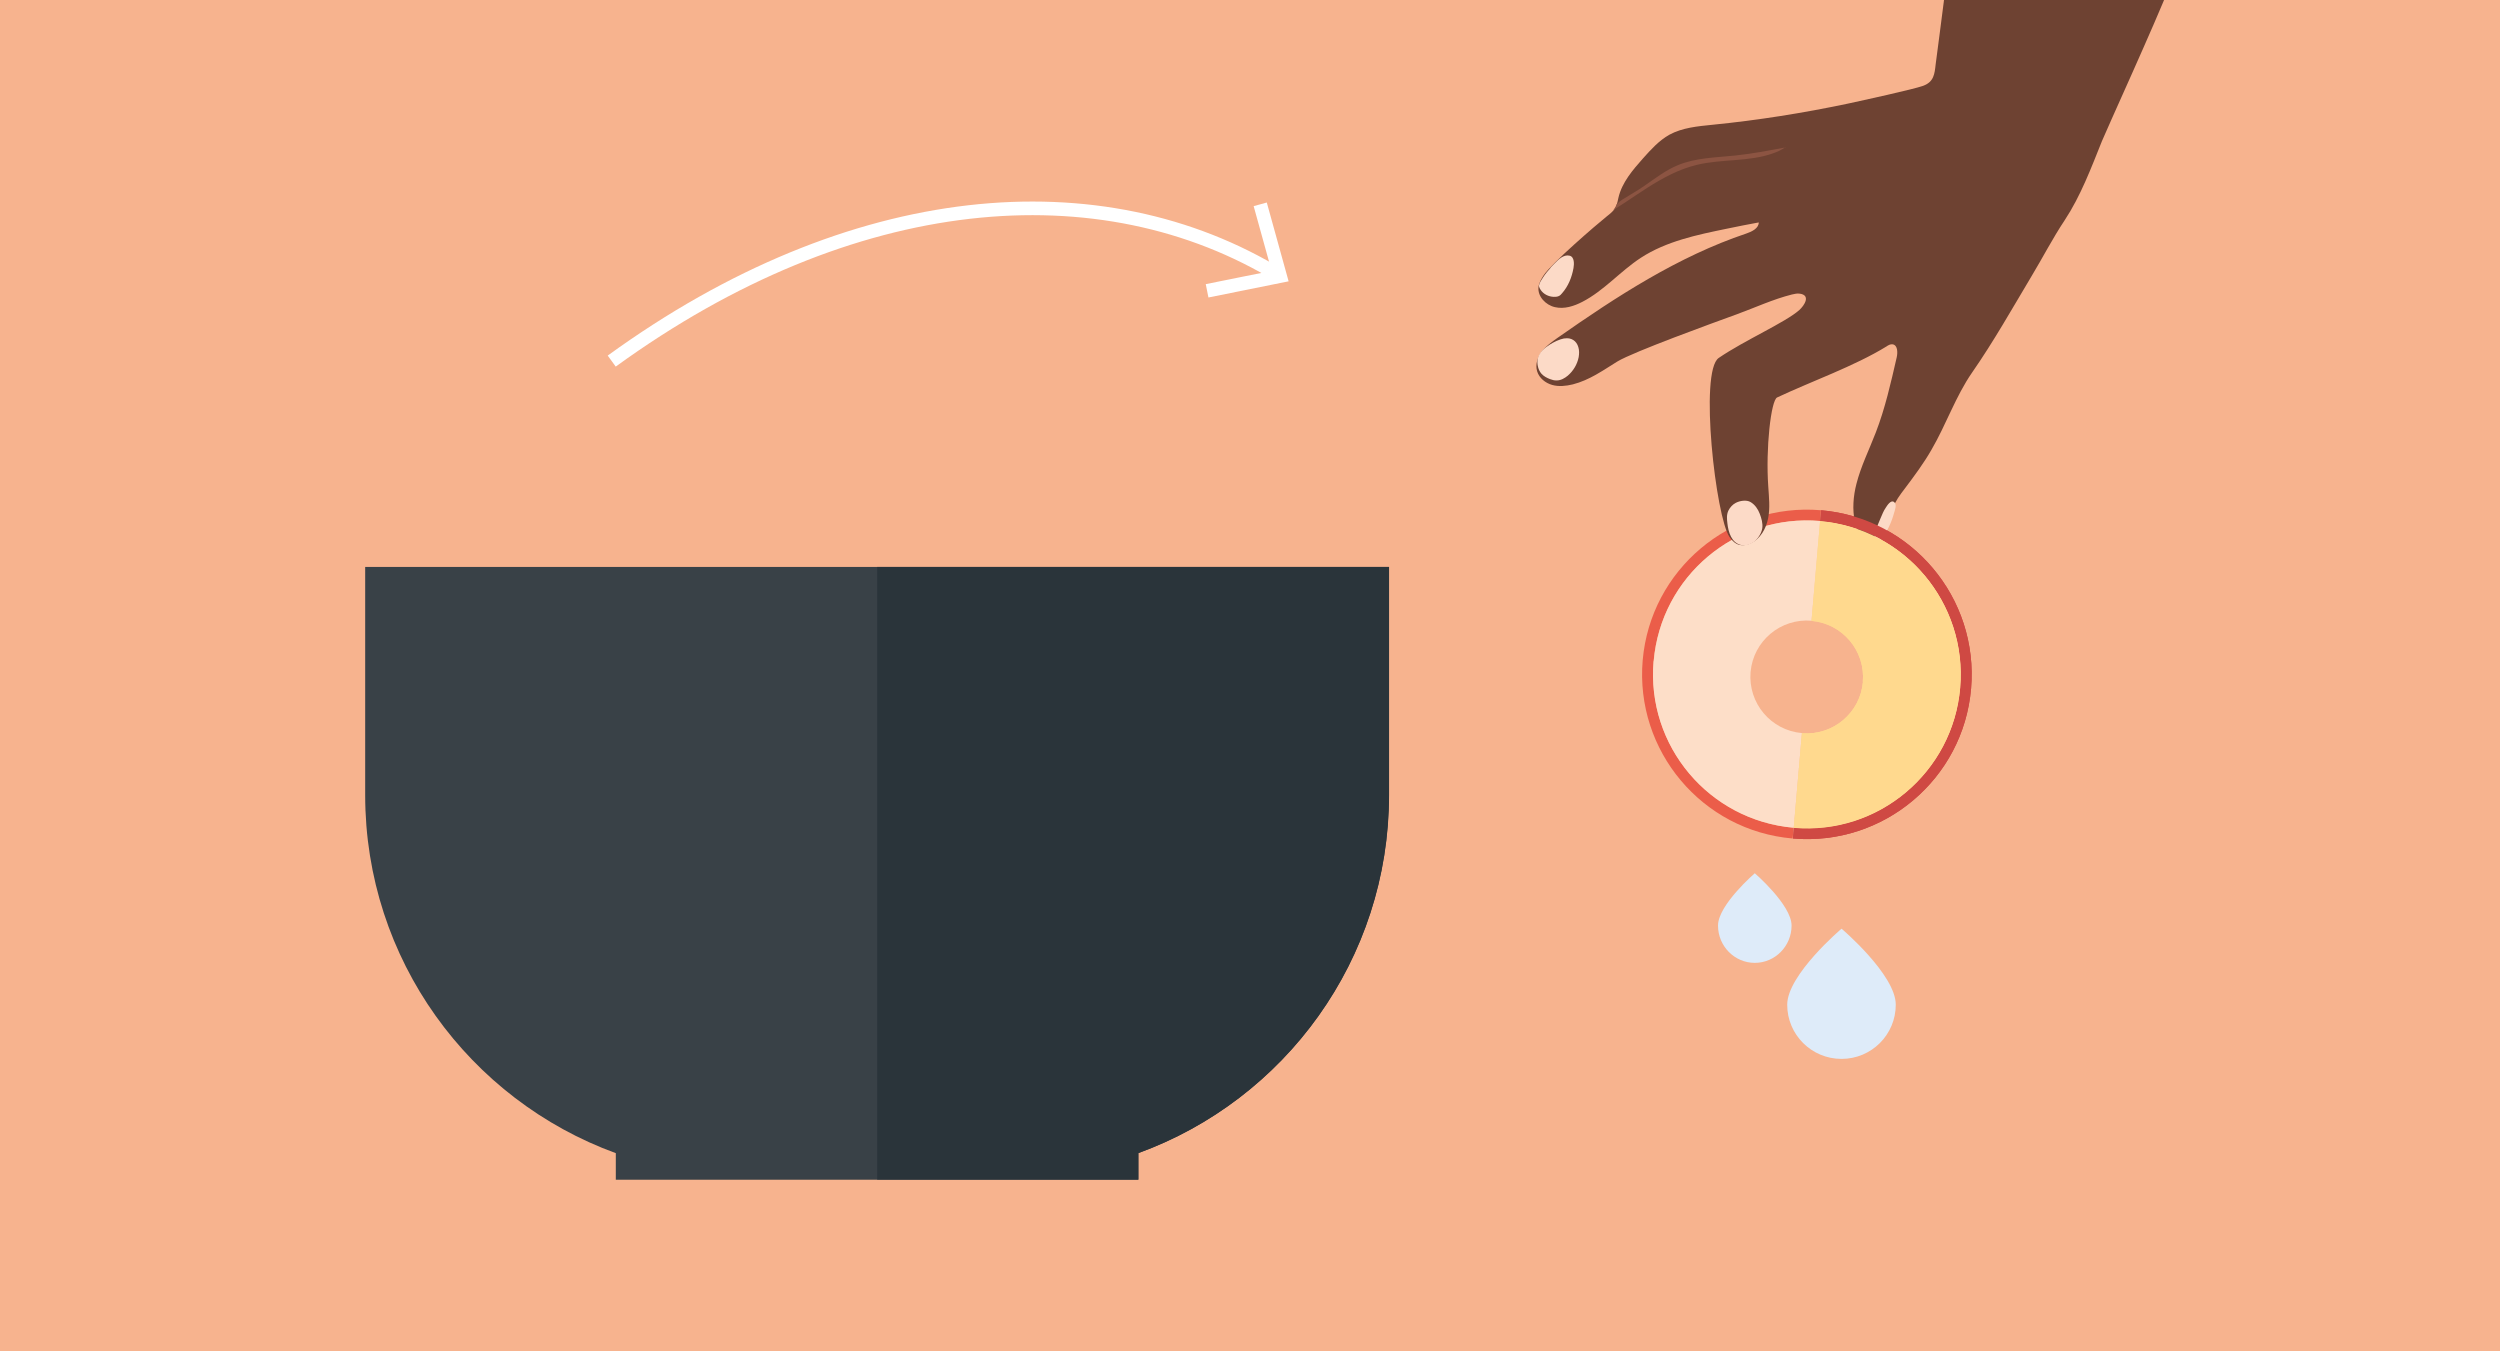 <?xml version="1.0" encoding="UTF-8"?> <svg xmlns="http://www.w3.org/2000/svg" xmlns:xlink="http://www.w3.org/1999/xlink" id="Ebene_1" viewBox="0 0 183.54 99.21"><defs><style> .cls-1 { fill: #fcdac7; } .cls-2, .cls-3 { fill: none; } .cls-4 { fill: #fddec8; } .cls-5 { fill: #394147; } .cls-6 { fill: #f7b38e; } .cls-7 { fill: #ffd98e; } .cls-8 { fill: #2a343a; } .cls-9 { fill: #eb5d49; } .cls-10 { fill: #cf4943; } .cls-3 { stroke: #fff; } .cls-11 { fill: #8c5442; } .cls-12 { fill: #deebf9; } .cls-13 { fill: #6e4232; } .cls-14 { clip-path: url(#clippath); } </style><clipPath id="clippath"><rect class="cls-2" x="112.78" width="46.49" height="42.46"></rect></clipPath></defs><rect class="cls-6" x="0" width="183.54" height="99.21"></rect><path class="cls-5" d="M26.81,41.62v16.75c0,12.09,7.67,22.38,18.4,26.29v1.95h38.36v-1.95c10.74-3.91,18.4-14.2,18.4-26.29v-16.75H26.81Z"></path><path class="cls-8" d="M101.98,58.37v-16.75h-37.58v44.98h19.18v-1.95c10.74-3.9,18.4-14.2,18.4-26.28"></path><path class="cls-3" d="M44.91,26.51c17.65-12.8,35.93-14.3,49.08-6.24"></path><polyline class="cls-3" points="88.62 21.35 93.98 20.27 92.52 15"></polyline><path class="cls-10" d="M133.7,37.46l-.07.79c6.22.54,10.82,6.01,10.29,12.23-.53,6.22-6.01,10.82-12.22,10.29l-.07.79c6.65.57,12.51-4.36,13.08-11.01.57-6.65-4.36-12.52-11.01-13.09"></path><path class="cls-9" d="M131.69,60.77c-6.22-.54-10.82-6.01-10.29-12.23.54-6.22,6.01-10.82,12.22-10.29l.07-.79c-6.65-.57-12.51,4.36-13.09,11.01-.57,6.65,4.36,12.52,11.01,13.09l.07-.79Z"></path><path class="cls-7" d="M136.77,50.06c-.2,2.28-2.2,3.96-4.48,3.77l-.6,6.95c6.22.54,11.69-4.07,12.22-10.29.53-6.22-4.07-11.69-10.29-12.23l-.63,7.32c2.28.2,3.97,2.2,3.77,4.48"></path><path class="cls-4" d="M121.4,48.54c-.54,6.22,4.07,11.69,10.29,12.23l.6-6.95c-2.28-.2-3.96-2.2-3.77-4.48.2-2.28,2.2-3.96,4.48-3.77l.63-7.32c-6.22-.54-11.69,4.07-12.22,10.29"></path><g class="cls-14"><path class="cls-13" d="M137.74,39.67c-.89.33-1.4-.65-1.56-1.35-.2-.92-.12-1.89.11-2.79.33-1.3.94-2.52,1.42-3.77.69-1.78,1.11-3.66,1.54-5.53.08-.36.07-.88-.29-.95-.16-.03-.33.06-.47.16-2.34,1.44-5.54,2.57-8.02,3.74-.45.21-.85,3.73-.65,6.55.05.77.14,1.56-.01,2.32-.15.76-.57,1.51-1.28,1.84-.32.15-.71.2-1.03.04-.21-.11-.38-.31-.52-.5-1.01-1.42-2.24-12.16-.8-13.15,1.9-1.3,4.92-2.62,5.92-3.52.37-.33.86-1.09.03-1.2-.19-.03-.39.02-.57.06-1.39.35-2.7.96-4.04,1.45-1.68.61-7.61,2.76-8.78,3.47-1.05.65-2.05,1.37-3.27,1.68-.5.12-1.03.18-1.52.04-.49-.14-.95-.5-1.1-1-.15-.49.03-1.04.33-1.44.31-.41.74-.71,1.16-1.01,4.34-3.04,8.85-5.98,13.88-7.67.41-.14.9-.38.9-.81-.78.14-1.56.3-2.34.46-2.19.45-4.45.92-6.32,2.14-1.5.98-2.7,2.41-4.29,3.23-.62.32-1.33.55-2.01.39-.68-.15-1.29-.79-1.21-1.48.04-.31.21-.6.38-.86.56-.86,3.83-3.68,4.64-4.33.17-.13.34-.27.48-.43.07-.08.13-.17.18-.27.03-.05.04-.1.06-.15.06-.17.09-.34.13-.52.26-1.12,1.05-2.03,1.81-2.89.58-.65,1.17-1.3,1.93-1.73.96-.52,2.08-.62,3.16-.73,3.33-.33,6.65-.86,9.93-1.55,1.11-.24,4.82-1.05,5.54-1.31.79-.29.84-.87.92-1.59.05-.42.46-3.44.92-7.11l16.25,1.4c-.92,2.41-4.76,10.83-4.96,11.35-.79,1.97-1.57,4.05-2.74,5.82-.88,1.32-1.62,2.76-2.44,4.12-1.41,2.36-2.78,4.79-4.35,7.05-1.22,1.76-1.91,3.83-2.99,5.68-.57,1-1.26,1.92-1.95,2.84-.36.47-.71.94-.91,1.49-.15.43-.2.89-.35,1.32-.14.43-.42.86-.84,1.01"></path><path class="cls-11" d="M131.08,10.8c-.28.2-.59.35-.92.46-1.77.63-3.74.4-5.57.84-1.31.31-2.51.96-3.64,1.68-.58.37-1.14.75-1.71,1.13-.26.17-.54.34-.8.52.07-.08.13-.17.18-.27.03-.05.04-.1.06-.15.12-.13.26-.25.4-.34.55-.35,1.12-.66,1.65-1.03.78-.54,1.54-1.13,2.42-1.5,1.32-.56,2.8-.57,4.23-.72,1.25-.13,2.49-.37,3.72-.6"></path><path class="cls-1" d="M113.85,19.65c-.2.22-.4.46-.56.71-.1.16-.27.39-.3.59-.02.15.11.33.21.45.25.28.64.42,1.01.39.08,0,.15-.02.22-.05.1-.04.18-.12.25-.21.46-.52.72-1.18.84-1.85.05-.29.08-.82-.29-.91-.44-.1-.81.28-1.09.56-.1.11-.21.21-.31.32"></path><path class="cls-1" d="M114.85,24.84c-.39.08-.76.26-1.09.47-.38.24-.75.56-.86,1-.04.18-.04.37,0,.56.04.21.13.41.27.57.16.18.39.3.62.39.16.06.33.11.5.1.3,0,.58-.16.81-.35.41-.35.7-.84.8-1.36.04-.24.05-.49-.02-.72-.13-.48-.53-.74-1.03-.65"></path><path class="cls-1" d="M128.59,39.9c.24-.13.44-.34.58-.58.1-.16.18-.35.21-.54.05-.36-.06-.73-.19-1.07-.13-.34-.35-.66-.67-.85-.3-.18-.79-.1-1.09.06-.23.12-.42.33-.54.57-.14.3-.11.62-.07.94.07.64.3,1.44,1.03,1.59.27.05.52,0,.75-.13"></path><path class="cls-1" d="M138.44,37.28c-.16.23-.26.5-.37.75-.11.26-.22.53-.33.79-.1.24-.2.53-.06.76.06.1.18.18.29.14.09-.02.15-.1.21-.18.4-.58.7-1.22.88-1.9.06-.21.22-.6,0-.78-.24-.19-.51.25-.62.42"></path></g><path class="cls-10" d="M133.7,37.46l-.07.79c6.22.54,10.82,6.01,10.29,12.23-.53,6.22-6.01,10.82-12.22,10.29l-.07.79c6.65.57,12.51-4.36,13.08-11.01.57-6.65-4.36-12.52-11.01-13.09"></path><path class="cls-7" d="M136.77,50.06c-.2,2.28-2.2,3.96-4.48,3.77l-.6,6.95c6.22.54,11.69-4.07,12.22-10.29.53-6.22-4.07-11.69-10.29-12.23l-.63,7.32c2.28.2,3.97,2.2,3.77,4.48"></path><path class="cls-12" d="M135.2,77.74c2.2,0,3.98-1.78,3.98-3.98s-3.98-5.58-3.98-5.58c0,0-3.99,3.38-3.99,5.58s1.78,3.98,3.99,3.98"></path><path class="cls-12" d="M128.83,70.69c1.49,0,2.7-1.23,2.7-2.74s-2.7-3.84-2.7-3.84c0,0-2.7,2.33-2.7,3.84s1.21,2.74,2.7,2.74"></path></svg> 